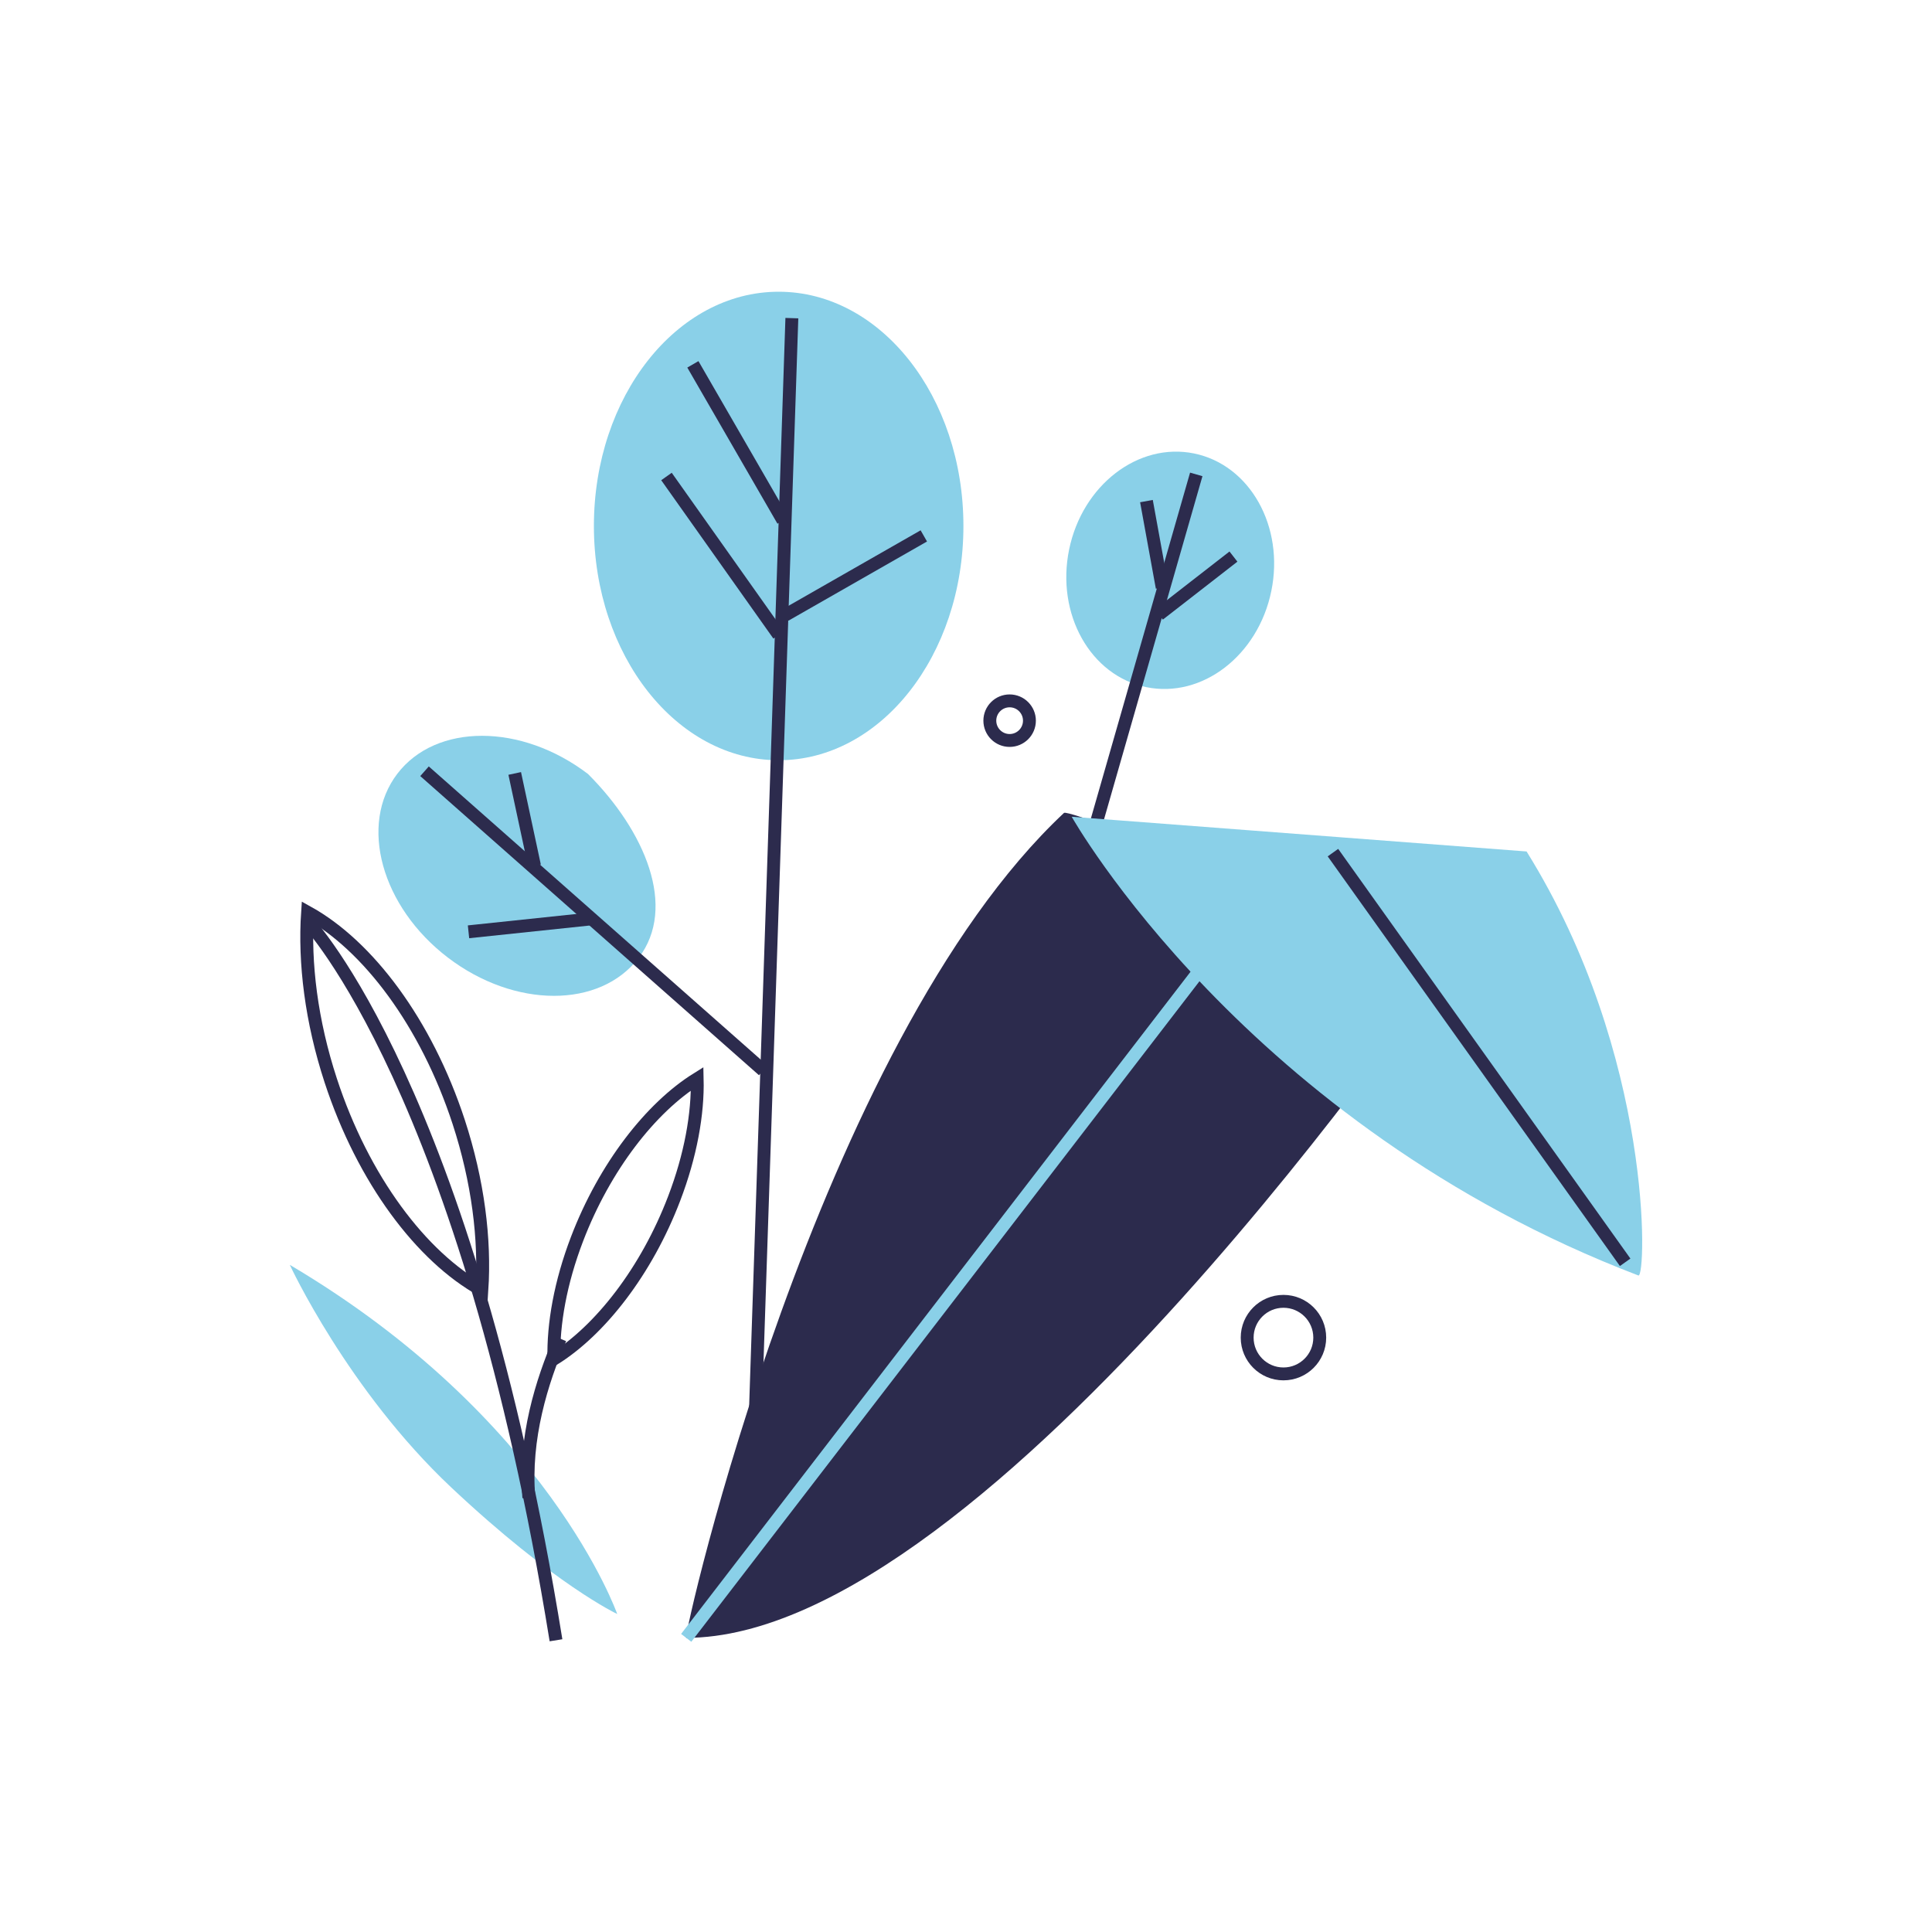 <?xml version="1.0" encoding="utf-8"?>
<!-- Generator: Adobe Illustrator 24.3.0, SVG Export Plug-In . SVG Version: 6.00 Build 0)  -->
<svg version="1.1" id="Layer_1" xmlns="http://www.w3.org/2000/svg" xmlns:xlink="http://www.w3.org/1999/xlink" x="0px" y="0px"
	 viewBox="0 0 600 600" style="enable-background:new 0 0 600 600;" xml:space="preserve">
<style type="text/css">
	.st0{fill:#8AD0E8;}
	.st1{fill:none;stroke:#2C2B4D;stroke-width:4;stroke-miterlimit:10;}
	.st2{fill:#2C2B4D;}
	.st3{fill:none;stroke:#8AD0E8;stroke-width:4;stroke-miterlimit:10;}
</style>
<g>
	<path class="st0" d="M184.44,163.35c0,40.18,25.69,72.75,57.38,72.75s57.38-32.57,57.38-72.75S273.51,90.6,241.82,90.6
		C210.13,90.6,184.44,123.17,184.44,163.35z"/>
	<path class="st0" d="M182.62,240.38c17.68,17.68,27.74,41.35,15.72,57.1s-38.53,15.71-59.23-0.08
		c-20.7-15.79-27.73-41.35-15.72-57.1C135.41,224.55,161.93,224.59,182.62,240.38z"/>
	<line class="st1" x1="245.92" y1="98.8" x2="233.62" y2="467.67"/>
	<line class="st1" x1="131.84" y1="239.52" x2="237.03" y2="332.42"/>
	<line class="st1" x1="215.18" y1="113.15" x2="243.18" y2="161.64"/>
	<line class="st1" x1="243.87" y1="191.02" x2="286.9" y2="166.43"/>
	<line class="st1" x1="166" y1="268.89" x2="159.85" y2="240.2"/>
	<line class="st1" x1="184.44" y1="285.28" x2="145.5" y2="289.38"/>
	<path class="st0" d="M394.82,183.55c-4.1,20.04-21.49,33.4-38.83,29.85c-17.34-3.55-28.07-22.68-23.97-42.72
		c4.11-20.04,21.49-33.4,38.83-29.85C388.2,144.39,398.93,163.51,394.82,183.55z"/>
	<line class="st1" x1="371.51" y1="147.33" x2="316.59" y2="338.81"/>
	<line class="st1" x1="359.9" y1="190.85" x2="383.06" y2="172.85"/>
	<line class="st1" x1="360.93" y1="182.48" x2="356.04" y2="155.62"/>
	<line class="st1" x1="241.82" y1="197.17" x2="206.98" y2="147.98"/>
	<path class="st2" d="M450.15,297.95c0,0-142.8,210.7-237.04,210.7c-1.2,0,40.7-184.36,117.32-256.19
		C332.39,250.63,450.15,297.95,450.15,297.95z"/>
	<line class="st3" x1="213.11" y1="508.65" x2="397.56" y2="268.89"/>
	<path class="st0" d="M474.09,264.43l-141.26-10.78c0,0,53.87,95.77,175.98,142.46C511.31,397.08,513.6,327.88,474.09,264.43z"/>
	<line class="st1" x1="504.71" y1="392.02" x2="413.96" y2="264.79"/>
	<path class="st0" d="M90,392.81c0,0,17.99,38.88,50.14,69.13c32.16,30.25,51.54,39.3,51.54,39.3S170.31,440.31,90,392.81z"/>
	<path class="st1" d="M95.6,286.31c0,0,49.36,51.78,77.07,223.09"/>
	<path class="st1" d="M102.71,335.55c10.08,30.8,28.18,54.75,46.94,65.13c1.06-15.75-1.19-33.86-7.2-52.26
		c-10.09-30.81-28.18-54.75-46.93-65.13C94.45,299.04,96.69,317.15,102.71,335.55z"/>
	<path class="st1" d="M173.97,415.72c-5.73,13.35-11.27,30.94-9.73,49.39"/>
	<path class="st1" d="M209.35,372.26c-8.59,22.48-22.95,40.87-37.33,49.81c-0.26-10.94,2.04-23.82,7.17-37.25
		c8.59-22.48,22.95-40.86,37.33-49.81C216.79,345.95,214.48,358.84,209.35,372.26z"/>
	<path class="st1" d="M307.4,223.81c0,3.39,2.75,6.15,6.15,6.15c3.39,0,6.15-2.75,6.15-6.15c0-3.39-2.75-6.15-6.15-6.15
		S307.4,220.41,307.4,223.81z"/>
	<path class="st1" d="M387.32,415.41c0,6.22,5.04,11.27,11.27,11.27c6.22,0,11.27-5.05,11.27-11.27s-5.05-11.27-11.27-11.27
		C392.36,404.14,387.32,409.19,387.32,415.41z"/>
</g>
</svg>
